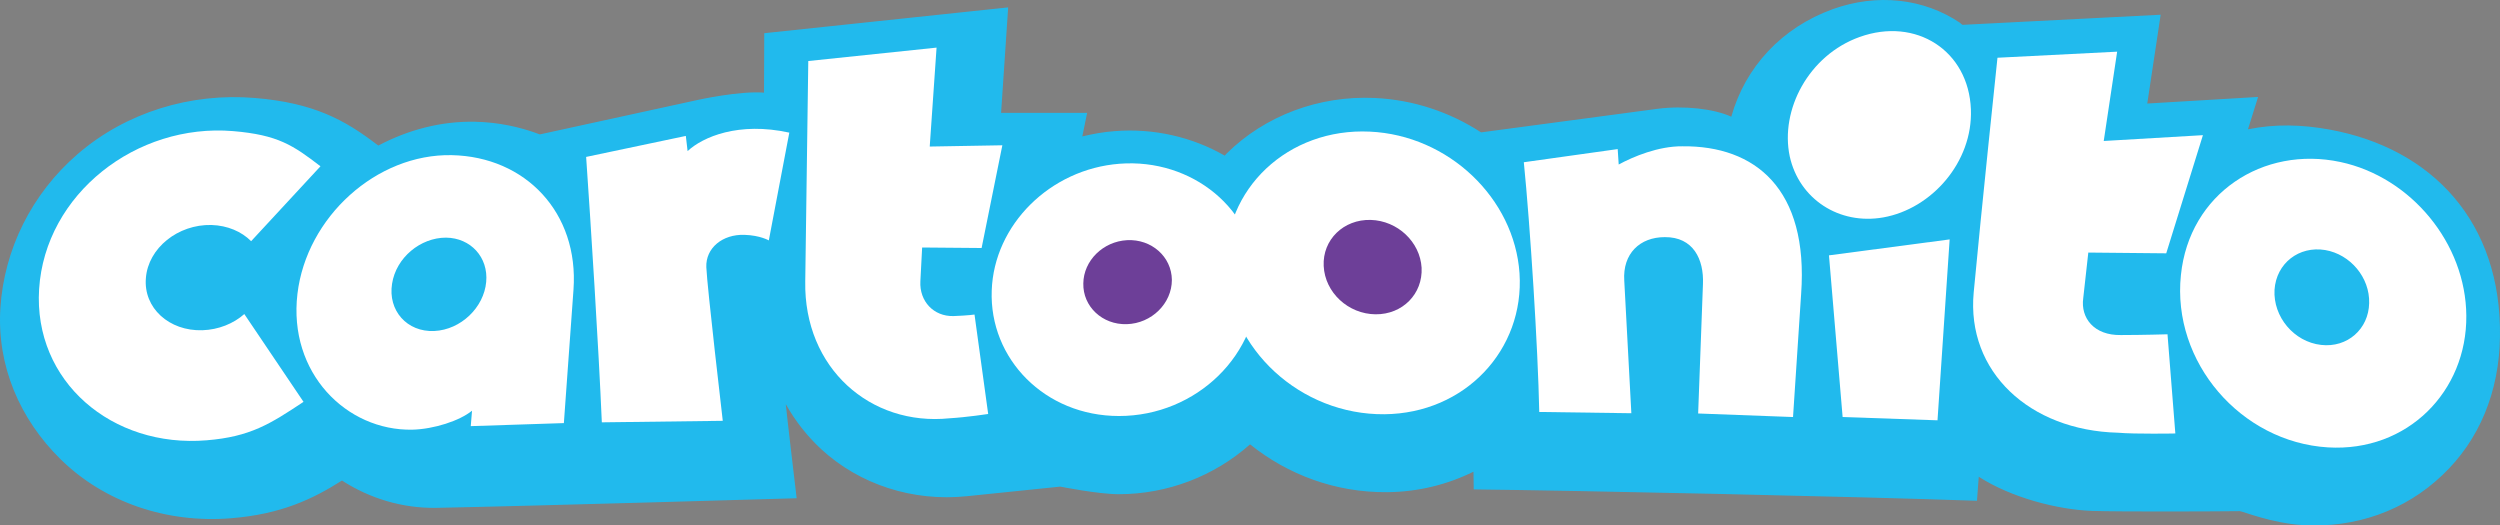<?xml version="1.0" encoding="UTF-8" standalone="no"?>
<!-- Generator: Adobe Illustrator 23.0.3, SVG Export Plug-In . SVG Version: 6.00 Build 0)  -->

<svg
   version="1.1"
   id="Layer_1"
   x="0px"
   y="0px"
   viewBox="0 0 988.072 207.673"
   xml:space="preserve"
   sodipodi:docname="Cartoonito.svg"
   width="988.072"
   height="207.673"
   inkscape:version="1.1.2 (b8e25be833, 2022-02-05)"
   xmlns:inkscape="http://www.inkscape.org/namespaces/inkscape"
   xmlns:sodipodi="http://sodipodi.sourceforge.net/DTD/sodipodi-0.dtd"
   xmlns="http://www.w3.org/2000/svg"
   xmlns:svg="http://www.w3.org/2000/svg"><rect x="0" y="0" width="988.072" height="207.673" fill="#808080" stroke="none"/><defs
   id="defs109" /><sodipodi:namedview
   id="namedview107"
   pagecolor="#ffffff"
   bordercolor="#111111"
   borderopacity="1"
   inkscape:pageshadow="0"
   inkscape:pageopacity="0"
   inkscape:pagecheckerboard="1"
   showgrid="false"
   inkscape:zoom="0.977"
   inkscape:cx="500"
   inkscape:cy="103.88946"
   inkscape:window-width="1128"
   inkscape:window-height="682"
   inkscape:window-x="-6"
   inkscape:window-y="-6"
   inkscape:window-maximized="1"
   inkscape:current-layer="g104" />
<style
   type="text/css"
   id="style60">
	.st0{fill:#21BAED;}
	.st1{fill:#FFFFFF;}
	.st2{fill:#6D3F98;}
	.st3{fill:#231F20;}
</style>
<g
   id="g104"
   transform="translate(-0.041,0.12)">
	<path
   class="st0"
   d="M 920.8,51.1 C 909.9,49.1 899,48.8 888.5,51 l 4,-12.8 -43.8,2.6 5.3,-35.1 -78.3,4 C 775.3,9.5 775,9.2 774.7,8.9 760.3,-0.8 741.9,-2.8 724.4,3.5 704.2,10.8 689.8,26.4 684.3,46 677.5,42.9 665.7,41.5 655,42.9 l -69.6,9.3 c -12.3,-8 -26.7,-12.9 -42.1,-13.6 -22,-1 -43.3,7 -58.4,21.9 -0.3,0.3 -0.5,0.6 -0.8,0.9 C 471.2,54 456,50.5 440.7,51.7 436.3,52 432,52.8 427.8,53.8 l 1.9,-9.3 h -34 L 398.5,2.8 302.1,13 302,36.5 c -9.6,-0.8 -26.3,2.9 -26.3,2.9 L 213.4,53 c -7.9,-3 -16.5,-4.8 -25.5,-5 -13.5,-0.3 -26.6,3.2 -38.3,9.4 L 149,57 C 136.2,47.2 123.9,40.5 100.7,38.6 75.5,36.5 49.9,44.2 30.7,60.8 12.5,76.5 1.7,98.5 0.2,121.5 c -1.5,22.9 7.7,44.1 23.8,59.9 17.2,16.9 41.8,25.4 67.4,23.3 19.8,-1.6 32.3,-7.6 43.8,-14.9 11,7.1 23.9,11 37.2,10.8 40.7,-0.8 142.5,-3.8 142.5,-3.8 0,0 -3.9,-32.9 -4.3,-37.2 3.7,6.6 8.4,12.6 14,17.8 15.2,14 36.2,20.8 57.5,18.6 l 37,-3.8 c 0,0 15,3 23.1,3 19.2,0 37.7,-7.1 51.9,-19.7 14.8,11.9 33.7,19.1 54.2,18.9 12.2,-0.1 23.8,-3 34.1,-8.1 l 0.1,7 c 42.4,0.5 150.7,2.8 198.9,4.5 l 0.7,-9.5 c 12.9,8.3 31.2,13 44.7,13.5 12,0.4 50.3,0.2 58.5,0.1 1,0 12.3,4.7 24.7,5.5 21,1.3 40.6,-5.7 55.3,-19.7 14.7,-13.9 22.5,-33 22.8,-54.7 0.7,-45.3 -26.8,-74.5 -67.3,-81.9"
   id="path62" />
	<g
   id="g96">
		<path
   class="st1"
   d="M 80,130.4 C 66.9,130.8 56.7,121.6 57.7,109.8 58.6,97.9 70.4,88.5 83.6,88.8 90,89 95.5,91.4 99.3,95.2 L 126.7,65.6 C 115.9,57.3 109.9,53.2 92.2,51.7 53.9,48.5 17.9,76.6 15.5,114.1 13.2,150.7 44.4,177 81.7,173.9 99,172.5 106.9,167.4 120,158.7 L 96.6,124 c -4.3,3.8 -10.2,6.2 -16.6,6.4"
   id="path64" />
		<path
   class="st1"
   d="m 178.6,61.2 c -29.8,-0.6 -57.4,24.5 -61,54.8 -3.7,31.3 19.4,54.2 45.4,53.7 8.5,-0.2 18.7,-3.5 23.6,-7.5 l -0.5,6.1 36.8,-1.2 3.8,-52.7 c 2.2,-30.5 -19,-52.6 -48.1,-53.2 m -6.9,69.5 c -10.8,0.5 -18.4,-8.1 -16.7,-18.7 1.6,-10.3 11.2,-18.2 21.3,-18.2 9.8,0.1 16.8,7.8 15.9,17.5 -0.9,10.1 -10,18.9 -20.5,19.4"
   id="path66" />
		<path
   class="st1"
   d="m 271.8,59.6 -0.7,-6 -39.4,8.3 c 1.9,27.6 4.9,74.5 6.2,104.9 l 47.8,-0.6 c 0,0 -6.2,-53.1 -6.5,-60.7 -0.3,-7.6 6.4,-13.1 15.1,-12.8 6.2,0.2 9.6,2.2 9.6,2.2 L 312,52.3 c -20,-4.4 -34.2,1.7 -40.2,7.3"
   id="path68" />
		<path
   class="st1"
   d="m 388,97.9 8.2,-40.6 -28.7,0.5 2.7,-39.1 -50.7,5.3 -1.2,87.1 c -0.6,34.3 25.8,57.3 57,54.1 6.8,-0.4 15.3,-1.7 15.3,-1.7 l -5.4,-39.3 c 0,0 -2.7,0.4 -8.3,0.6 -7.9,0.2 -13.5,-5.9 -13.1,-13.7 l 0.7,-13.4 z"
   id="path70" />
		<g
   id="g76">
			<path
   class="st1"
   d="m 442.5,64.6 c -27.4,2.1 -49.6,24.1 -50.5,50.1 -1,27 21,49.6 50.3,49.6 30.7,0 55.9,-24.6 54.8,-53.8 -1,-28 -26,-48.1 -54.6,-45.9"
   id="path72" />
			<path
   class="st2"
   d="m 445.4,128 c -9.7,0.3 -17.4,-7 -17.2,-16.1 0.1,-9 7.8,-16.6 17.3,-17.1 9.6,-0.5 17.6,6.5 17.7,15.7 0,9.3 -8,17.2 -17.8,17.5"
   id="path74" />
		</g>
		<g
   id="g82">
			<path
   class="st1"
   d="m 541.4,51.9 c -32.1,-1.5 -58,22.4 -56.9,53.9 1.1,32 29.6,58.1 62.7,57.8 31.9,-0.3 55.4,-25.5 53.4,-55.7 -2,-29.7 -28.1,-54.6 -59.2,-56"
   id="path78" />
			<path
   class="st2"
   d="m 543.7,124.1 c -10.8,-0.1 -20,-8.6 -20.5,-19.1 -0.5,-10.4 7.9,-18.5 18.6,-18.2 10.6,0.3 19.5,8.7 20.1,18.9 0.5,10.3 -7.5,18.5 -18.2,18.4"
   id="path80" />
		</g>
		<path
   class="st1"
   d="m 665,57.7 c -9.5,-0.1 -19.5,4.1 -25.2,7.2 l -0.4,-6.1 -37.1,5.2 c 2.5,24.8 5.6,73.4 6.1,98.7 l 36.4,0.5 -2.8,-52.4 c -0.7,-10.7 6.2,-17.2 16,-17.2 11.3,-0.1 15.5,8.8 15.1,18.5 l -1.9,51.2 37.5,1.4 3.2,-48.6 C 714.9,74.5 693.7,57.4 665,57.7"
   id="path84" />
		<g
   id="g90">
			<polygon
   class="st1"
   points="770.6,94.5 722.9,100.8 728.3,164.7 765.8,166 "
   id="polygon86" />
			<path
   class="st1"
   d="M 744.4,85.8 C 763.5,82.4 779.8,63.9 779,43.1 778.1,19.9 757.3,6.5 735,14.5 c -20.1,7.2 -31.5,28.8 -27.6,47.2 3.7,16.8 19.5,27.2 37,24.1 z"
   id="path88" />
		</g>
		<path
   class="st1"
   d="m 856.2,100 14.5,-46.7 -39.2,2.3 5.3,-35.3 -47.3,2.4 c 0,0 -6.5,61.6 -9.4,92.8 -2.9,31.2 22,54.5 57,55.4 7,0.6 22.7,0.3 22.7,0.3 L 856.7,132 c 0,0 -9.9,0.3 -18.4,0.3 -10.7,0.2 -16,-6.8 -14.9,-14.6 l 2,-18 z"
   id="path92" />
		<path
   class="st1"
   d="m 925,63.9 c -30.5,-6.5 -59.7,12.4 -63,44.7 -3.6,34.4 23.7,66 58.1,68.1 31.5,1.9 55,-22.2 54.7,-52.1 C 974.6,96.2 953.1,69.9 925,63.9 m -7.6,72.3 c -10.7,-1.2 -19,-11.1 -18.4,-21.8 0.7,-10.5 9.7,-17.4 20,-15.7 10,1.7 17.7,10.9 17.4,21 -0.2,10.2 -8.6,17.7 -19,16.5"
   id="path94" />
	</g>
	
</g>
</svg>
